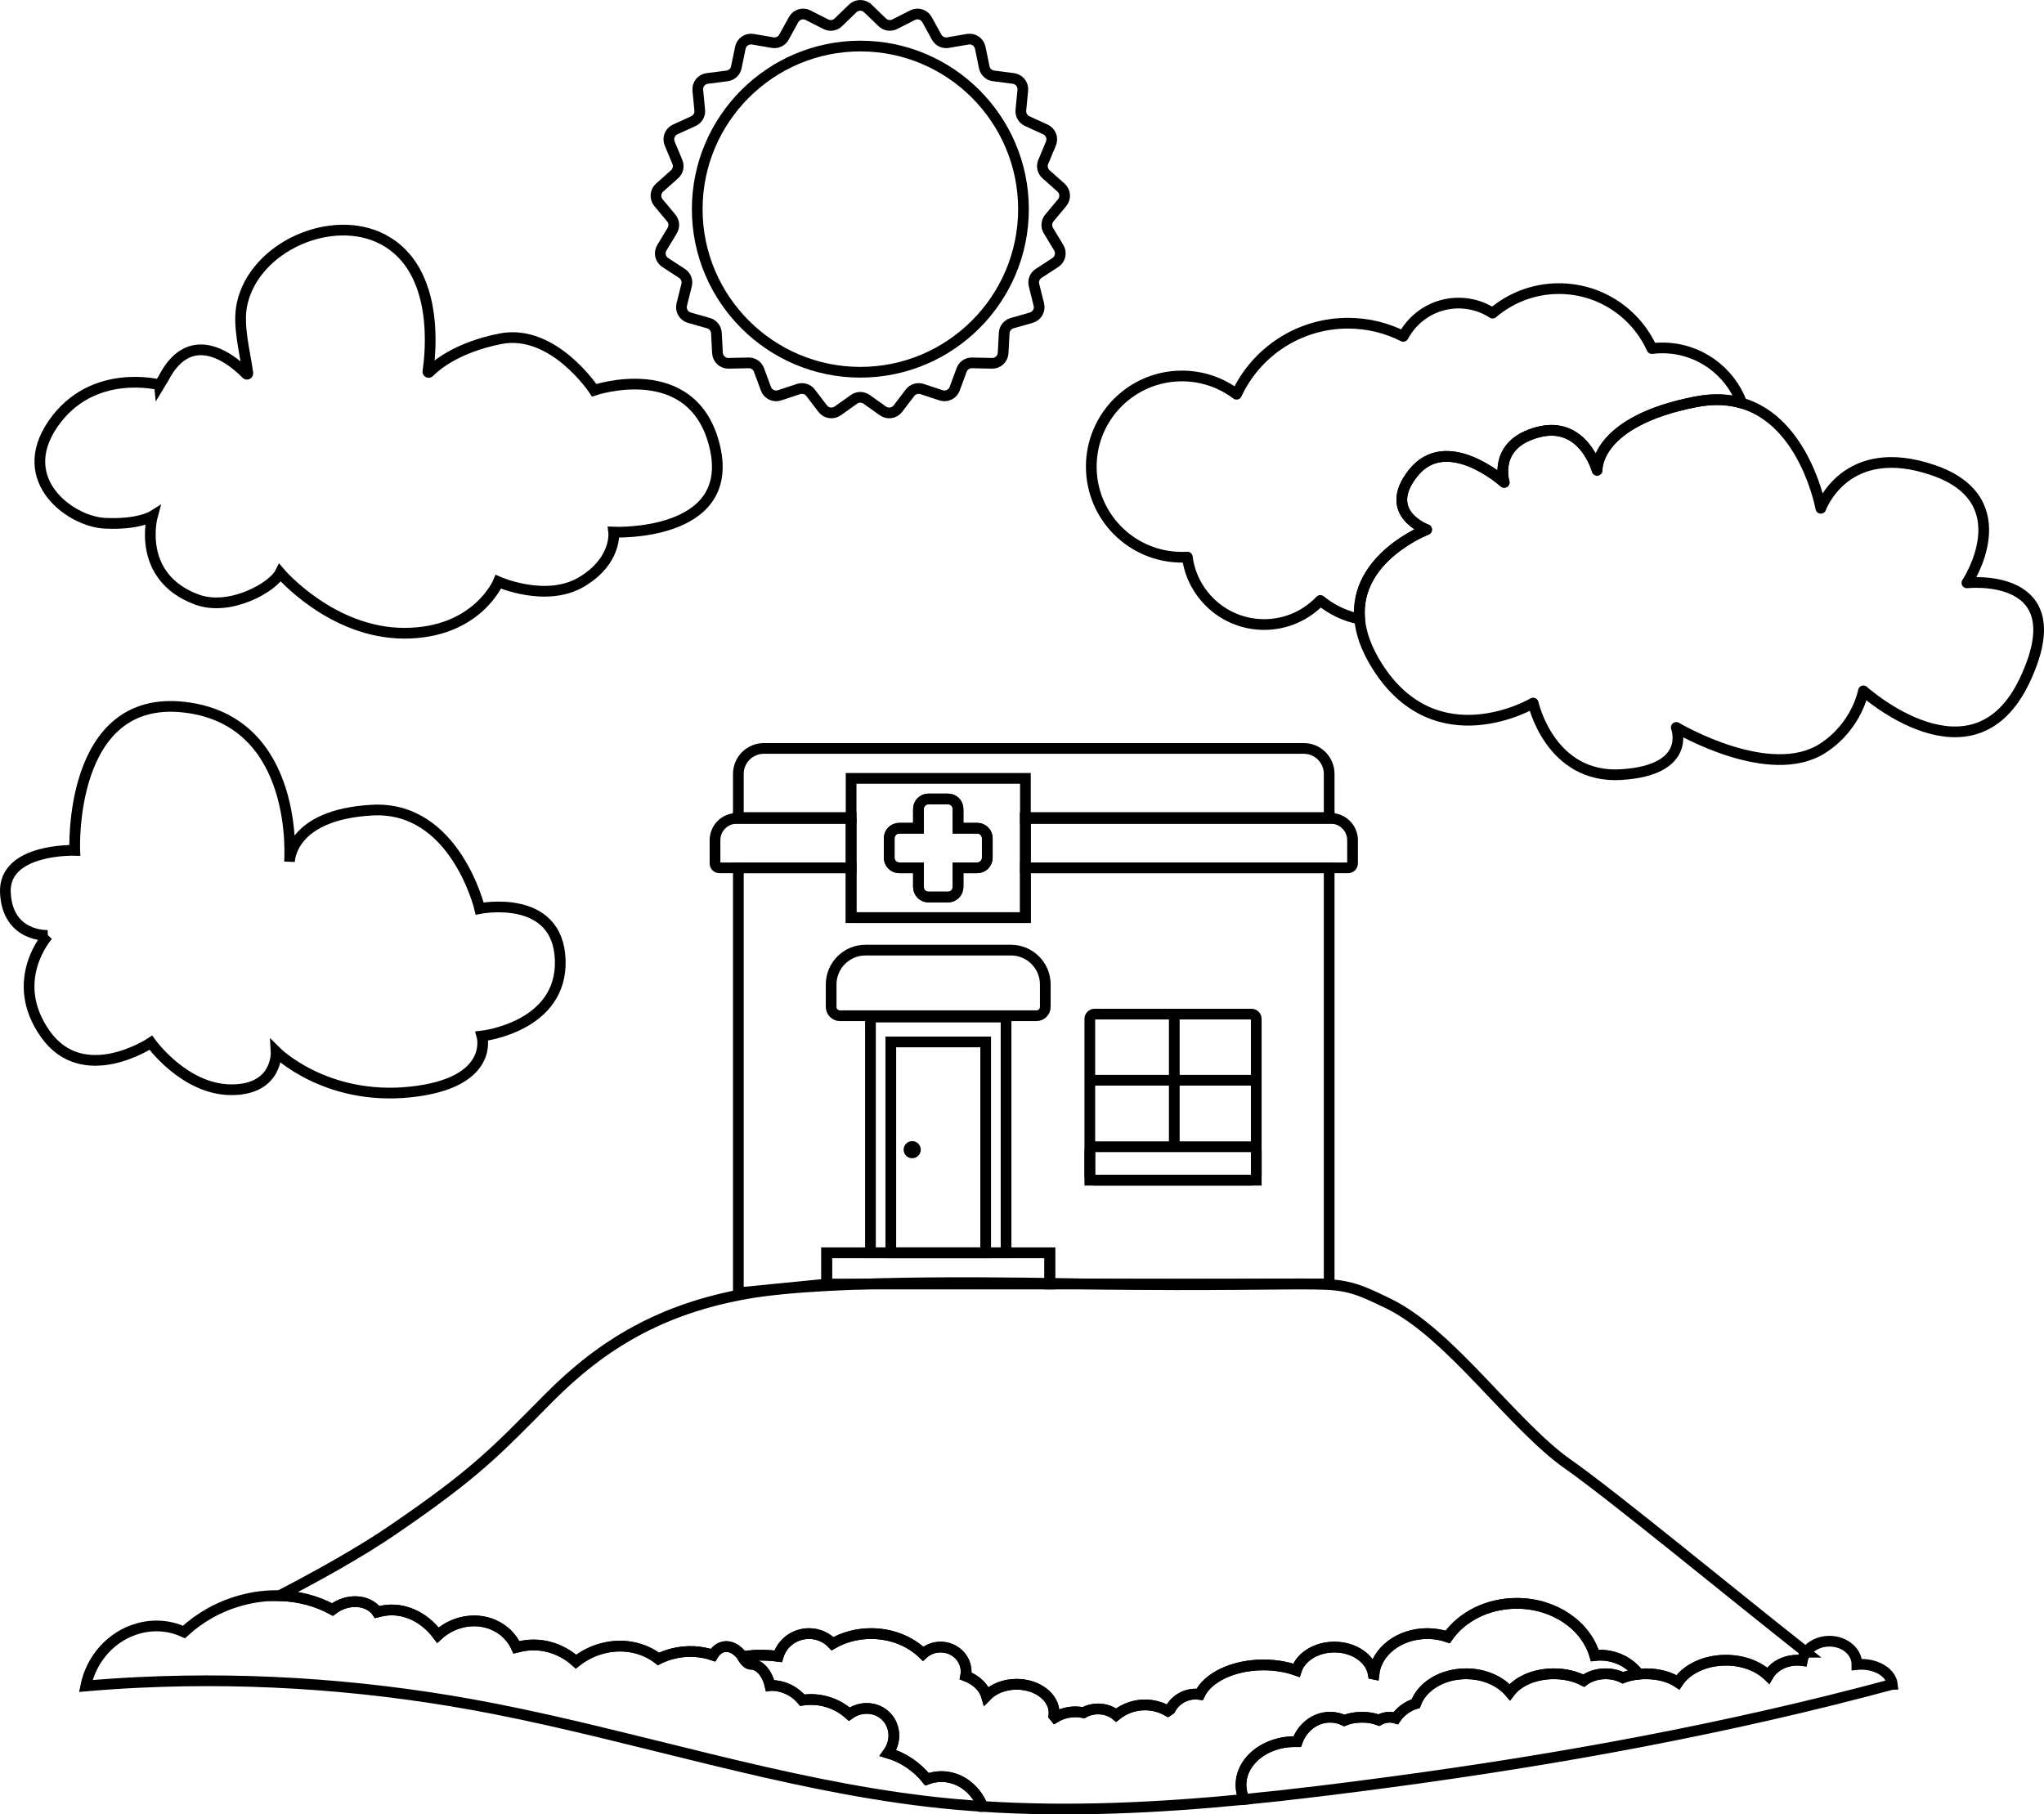 <?xml version="1.0" encoding="UTF-8"?>
<svg id="Layer_2" data-name="Layer 2" xmlns="http://www.w3.org/2000/svg" viewBox="0 0 572.51 508.27">
  <defs>
    <style>
      .cls-1 {
        stroke-miterlimit: 10;
      }

      .cls-1, .cls-2 {
        fill: none;
        stroke: #000;
        stroke-width: 3px;
      }

      .cls-3 {
        stroke-width: 0px;
      }

      .cls-2 {
        stroke-linecap: round;
        stroke-linejoin: round;
      }
    </style>
  </defs>
  <g id="Layer_1-2" data-name="Layer 1">
    <path class="cls-1" d="m458.99,468.98c-1.62.16-3.13.51-4.46,1.01-1.39-.7-3.04-1.11-4.82-1.11-2.38,0-4.54.73-6.14,1.92-2.33-1.2-5.23-1.92-8.37-1.92-5.38,0-10.04,2.09-12.34,5.15-2.63-3.1-7.13-5.15-12.24-5.15-6.71,0-12.36,3.53-14.1,8.35-2.3.71-4.26,2.17-5.58,4.08-.55-.17-1.13-.26-1.74-.26-1.08,0-2.1.29-3.01.81-1.36-.51-2.98-.81-4.71-.81-1.85,0-3.56.33-4.98.91-1.22-.59-2.56-.91-3.98-.91-4.19,0-7.77,2.84-9.21,6.85-.23,0-.45-.01-.69-.01-.28,0-.56.01-.84.02-.14,0-.29.01-.43.03-.24,0-.48.03-.71.06-.48.04-.95.11-1.41.2-.18.03-.36.07-.54.11-.19.04-.37.08-.54.13-.31.07-.62.16-.92.26-.21.06-.43.13-.64.21-.34.11-.67.24-.98.38-.2.08-.38.16-.57.26-.07.03-.14.06-.21.1-.17.08-.33.16-.49.25-.07.03-.14.07-.21.11-.14.08-.29.16-.43.24-.06.04-.12.07-.19.12-.32.19-.63.4-.94.63-.63.44-1.21.94-1.74,1.49-.17.16-.33.33-.48.51-.2.22-.38.45-.56.68s-.35.47-.5.71c-.02.02-.04.04-.04.07-.1.15-.19.3-.28.45-.07.12-.14.24-.2.37-.08.14-.15.27-.21.41-.07.14-.13.29-.2.44-.04.09-.07.18-.11.27-.16.41-.29.82-.39,1.25-.03.08-.04.17-.06.26-.04.18-.07.35-.1.53-.03.18-.05.36-.06.54-.02.12-.04.23-.04.34-.02.22-.03.45-.03.68,0,1.43.31,2.81.88,4.08-24.39,2.37-48.98,3.55-73.26,1.96-.82-2.1-2.08-3.88-3.61-5.25-2.95-2.65-6.95-3.79-10.93-2.7-.35.1-.68.21-1.01.33-2.88-3.55-6.67-6.1-10.9-7.35,1.35-1.87,1.94-4.24,1.44-6.57-.94-4.3-5.23-6.81-9.59-5.62-1,.27-1.92.73-2.73,1.31-3.5-3.13-8.25-4.65-13.15-3.92-.48-.56-1-1.08-1.56-1.54-1.97-1.61-4.44-2.58-7.13-2.58-.12,0-.23,0-.35.02-.8-3.48-2.93-5.97-5.43-5.97-1.16,0-2.62-2-.63-2.27,1.68-.24,1.72-.26,3.48-.26,1.66,0,3.27.12,4.84.32,1.08-3.67,4.54-6.37,8.65-6.37,2.6,0,4.95,1.09,6.59,2.83,3.09-1.79,6.8-2.83,10.8-2.83,5.79,0,10.98,2.18,14.56,5.65,1.28-1.16,3-1.87,4.9-1.87,3.96,0,7.16,3.08,7.16,6.89,0,.4-.04.8-.12,1.19,2.93,1.13,5.09,3.17,5.81,5.61,1.91-1.98,4.98-3.27,8.45-3.27,5.79,0,10.49,3.58,10.49,7.99,0,.26-.02.53-.05.79.14.15.28.31.4.47,1.61-.96,3.56-1.53,5.66-1.53.77,0,1.52.09,2.24.23,1.17-.66,2.56-1.04,4.07-1.04,1.96,0,3.75.66,5.07,1.73,2.24-1.8,5.03-2.86,8.07-2.86,2.3,0,4.47.61,6.36,1.69.22-.16.46-.31.71-.46,1.35-2.53,4.03-4.26,7.12-4.26.38,0,.77.04,1.13.09,2.29-4.78,9.43-8.26,17.87-8.26,3.35,0,6.49.55,9.21,1.51,1.21-3.74,5.52-6.51,10.65-6.51,5.6,0,10.21,3.29,10.91,7.55.05.01.11.02.16.03.69-6.36,7.12-11.36,14.96-11.36,2.02,0,3.95.34,5.71.94,3.94-5.64,11.13-9.41,19.34-9.41,10.55,0,19.41,6.21,21.86,14.61.49-.06.98-.09,1.49-.09,4.46,0,8.4,2.1,10.8,5.31Z"/>
    <path class="cls-1" d="m275.23,506.04c-5.07-.33-10.14-.78-15.19-1.37-40.97-4.78-81.2-18.06-121.33-25.94-32.91-6.46-66.44-9.02-99.82-7.43-4.96.24-9.92.57-14.87,1,1.53-7.56,7.13-14.04,14.8-16.14,4.45-1.21,8.9-.75,12.71,1.01,4.37-4.04,9.82-7.16,16.01-8.85,3.64-1,7.26-1.42,10.75-1.32,5.38.13,10.45,1.5,14.82,3.88,1.04-.81,2.29-1.46,3.68-1.84,3.67-1,7.21.13,8.86,2.57.13-.03.26-.08.39-.11,6.2-1.7,12.51,1.07,16.61,6.56,1.75-1.6,3.88-2.82,6.3-3.48,6.63-1.81,13.16,1.23,15.72,6.92.09-.02.17-.05.26-.08,5.98-1.63,11.97.09,16.39,4.06,2.09-1.65,4.53-2.92,7.22-3.66,5.87-1.6,11.67-.35,15.88,2.9,1.15-.56,2.36-1.03,3.63-1.38,2.14-.58,4.28-.79,6.38-.68,1.8.1,3.56.43,5.25,1,.69-1.14,1.62-1.96,2.76-2.27,1.95-.53,4,.55,5.51,2.64-.21.03,1.15,2.17,2.31,2.17,2.51,0,4.63,2.49,5.43,5.97.12-.01.23-.02.35-.02,2.69,0,5.16.97,7.13,2.58.56.46,1.08.98,1.56,1.54,4.9-.73,9.65.79,13.15,3.92.81-.58,1.73-1.04,2.73-1.31,4.36-1.19,8.65,1.32,9.59,5.62.51,2.33-.09,4.7-1.44,6.57,4.23,1.25,8.02,3.8,10.9,7.35.33-.12.66-.23,1.01-.33,3.99-1.09,7.98.05,10.93,2.7,1.53,1.37,2.79,3.15,3.61,5.25Z"/>
    <path class="cls-1" d="m529.99,471.84c-46.17,12.46-93.48,21.07-140.48,27.36-13.56,1.82-27.26,3.53-41.02,4.88-.57-1.27-.88-2.65-.88-4.08,0-.23,0-.46.03-.68,0-.12.02-.23.04-.34,0-.18.04-.36.06-.54.03-.18.06-.35.1-.53.02-.09.04-.18.06-.26.1-.43.23-.84.39-1.25.04-.09.07-.18.11-.27.06-.15.12-.3.2-.44.06-.14.13-.27.21-.41.05-.13.12-.25.2-.37.09-.15.18-.3.28-.45,0-.03.03-.05.04-.07.15-.24.32-.48.5-.71s.37-.46.56-.68c.15-.18.31-.35.48-.51.53-.55,1.11-1.05,1.74-1.49.3-.23.62-.44.94-.63.06-.05.12-.08.19-.12.14-.08.29-.16.43-.24.06-.04.13-.08.21-.11.16-.09.32-.17.49-.25.07-.04.14-.07.21-.1.19-.09.37-.18.57-.26.31-.14.64-.27.98-.38.21-.08.43-.15.64-.21.29-.1.61-.19.92-.26.18-.05.36-.09.54-.13.18-.04.36-.08.54-.11.46-.09.93-.16,1.41-.2.23-.03.47-.05.71-.06.14-.02.29-.03.43-.03.28,0,.56-.02.84-.02.23,0,.45.01.69.01,1.44-4.01,5.02-6.85,9.21-6.85,1.42,0,2.76.32,3.98.91,1.42-.58,3.13-.91,4.98-.91,1.73,0,3.34.3,4.71.81.91-.52,1.93-.81,3.01-.81.61,0,1.19.09,1.74.26,1.32-1.91,3.28-3.37,5.58-4.08,1.74-4.82,7.39-8.35,14.1-8.35,5.11,0,9.6,2.05,12.24,5.15,2.3-3.06,6.96-5.15,12.34-5.15,3.14,0,6.04.72,8.37,1.92,1.6-1.19,3.75-1.92,6.14-1.92,1.78,0,3.43.41,4.82,1.11,1.33-.5,2.84-.85,4.46-1.01.65-.07,1.32-.1,2-.1,3.58,0,6.78.92,8.96,2.38,2.42-3.66,7.52-6.18,13.42-6.18,4.84,0,9.14,1.69,11.86,4.31,1.48-2.55,4.59-4.31,8.2-4.31.45,0,.9.03,1.34.09.17-.85.53-1.64,1.05-2.33,1.35-1.85,3.77-3.09,6.54-3.09,4.25,0,7.7,2.91,7.7,6.48v.07c.4-.04.81-.07,1.23-.07,4.57,0,8.33,2.47,8.7,5.61Z"/>
    <path class="cls-1" d="m505.83,462.84c-.53.69-.88,1.48-1.05,2.33-.44-.06-.88-.09-1.34-.09-3.61,0-6.72,1.76-8.2,4.31-2.72-2.62-7.02-4.31-11.86-4.31-5.9,0-11,2.52-13.42,6.18-2.18-1.46-5.39-2.38-8.96-2.38-.68,0-1.35.03-2,.1-2.4-3.21-6.34-5.31-10.8-5.31-.51,0-1,.03-1.49.09-2.45-8.4-11.31-14.61-21.86-14.61-8.21,0-15.4,3.77-19.34,9.41-1.76-.6-3.68-.94-5.71-.94-7.85,0-14.28,5-14.96,11.36-.05-.01-.11-.02-.16-.03-.7-4.26-5.31-7.55-10.91-7.55-5.13,0-9.44,2.77-10.65,6.51-2.72-.96-5.86-1.51-9.21-1.51-8.45,0-15.58,3.48-17.87,8.26-.37-.05-.75-.09-1.13-.09-3.09,0-5.77,1.73-7.12,4.26-.25.15-.49.3-.71.46-1.89-1.08-4.06-1.69-6.36-1.69-3.04,0-5.83,1.06-8.07,2.86-1.33-1.07-3.11-1.73-5.07-1.73-1.51,0-2.9.38-4.07,1.04-.72-.14-1.47-.23-2.24-.23-2.1,0-4.06.57-5.66,1.53-.12-.16-.26-.32-.4-.47.04-.26.05-.53.05-.79,0-4.41-4.7-7.99-10.49-7.99-3.47,0-6.54,1.29-8.45,3.27-.71-2.44-2.88-4.48-5.81-5.61.07-.39.12-.79.12-1.19,0-3.81-3.2-6.89-7.16-6.89-1.9,0-3.62.71-4.9,1.87-3.58-3.47-8.78-5.65-14.56-5.65-4,0-7.71,1.04-10.8,2.83-1.64-1.74-3.99-2.83-6.59-2.83-4.11,0-7.57,2.7-8.65,6.37-1.57-.2-3.18-.32-4.84-.32-1.77,0-3.49.12-5.16.36-1.51-2.09-3.56-3.17-5.51-2.64-1.13.31-2.07,1.13-2.76,2.27-1.69-.57-3.45-.9-5.25-1-2.1-.11-4.24.1-6.38.68-1.27.35-2.48.82-3.63,1.38-4.21-3.25-10.01-4.5-15.88-2.9-2.69.74-5.14,2.01-7.22,3.66-4.42-3.97-10.42-5.69-16.39-4.06-.09.03-.17.06-.26.08-2.56-5.69-9.09-8.73-15.72-6.92-2.42.66-4.55,1.88-6.3,3.48-4.1-5.49-10.42-8.26-16.61-6.56-.13.03-.26.08-.39.11-1.64-2.44-5.18-3.57-8.86-2.57-1.39.38-2.64,1.03-3.68,1.84-4.37-2.38-9.44-3.75-14.82-3.88,11.11-5.79,22.75-12.29,31.55-18.3,23.4-15.99,28.8-21.88,43.8-37.03,15-15.15,31.68-25.11,55.67-29.32,24-4.21,79.31-2.91,96.1-2.66,73.02,1.1,66.02-2.96,83.42,5.46,17.39,8.42,34.76,34.09,50.36,45.04,12.57,8.81,45.74,36.18,66.64,52.65Z"/>
    <g>
      <rect class="cls-1" x="206.81" y="229.02" width="31.58" height=".23"/>
      <rect class="cls-1" x="287.21" y="229.02" width="85.08" height=".23"/>
      <polygon class="cls-1" points="372.29 243.11 372.29 359.7 294.04 359.7 294.04 350.95 231.56 350.95 231.56 359.7 206.81 362.15 206.81 243.11 238.39 243.11 238.39 257.06 287.21 257.06 287.21 243.11 372.29 243.11"/>
      <g>
        <rect class="cls-1" x="243.81" y="284.91" width="37.98" height="66.04"/>
        <rect class="cls-1" x="249.51" y="291.88" width="26.57" height="59.07"/>
        <path class="cls-1" d="m283.17,266.16h-40.76c-5.3,0-9.61,4.31-9.61,9.61v6.29c0,1.37,1.11,2.48,2.48,2.48h55.02c1.37,0,2.48-1.11,2.48-2.48v-6.29c0-5.3-4.31-9.61-9.61-9.61h0Z"/>
      </g>
      <path class="cls-1" d="m372.29,229.25v-12.46c0-3.94-3.19-7.13-7.13-7.13m0,0h-151.21c-3.94,0-7.14,3.19-7.14,7.13v12.46"/>
      <path class="cls-1" d="m305.25,330.61v-45.18c0-.74.6-1.34,1.34-1.34h43.94c.74,0,1.34.6,1.34,1.34v45.18h-46.62Z"/>
      <g>
        <path class="cls-1" d="m238.39,229.25v13.86h-36.88c-.69,0-1.24-.55-1.24-1.24v-6.51c0-3.37,2.74-6.11,6.1-6.11h32.02Z"/>
        <path class="cls-1" d="m378.84,235.36v6.51c0,.69-.56,1.24-1.24,1.24h-90.39v-13.86h85.52c3.37,0,6.11,2.74,6.11,6.11Z"/>
      </g>
      <path class="cls-1" d="m238.39,218.05v39.01h48.82v-39.01h-48.82Zm38.14,22.23c0,1.56-1.26,2.82-2.81,2.82h-5.38v5.37c0,1.56-1.26,2.82-2.81,2.82h-5.46c-1.56,0-2.82-1.26-2.82-2.82v-5.37h-5.37c-1.56,0-2.82-1.26-2.82-2.82v-5.46c0-1.55,1.26-2.81,2.82-2.81h5.37v-5.38c0-1.56,1.26-2.82,2.82-2.82h5.46c1.55,0,2.81,1.26,2.81,2.82v5.38h5.38c1.55,0,2.81,1.26,2.81,2.81v5.46Z"/>
      <path class="cls-1" d="m276.53,234.82v5.46c0,1.56-1.26,2.82-2.81,2.82h-5.38v5.37c0,1.56-1.26,2.82-2.81,2.82h-5.46c-1.56,0-2.82-1.26-2.82-2.82v-5.37h-5.37c-1.56,0-2.82-1.26-2.82-2.82v-5.46c0-1.55,1.26-2.81,2.82-2.81h5.37v-5.38c0-1.56,1.26-2.82,2.82-2.82h5.46c1.55,0,2.81,1.26,2.81,2.82v5.38h5.38c1.55,0,2.81,1.26,2.81,2.81Z"/>
      <rect class="cls-1" x="231.56" y="350.95" width="62.48" height="8.75"/>
      <rect class="cls-1" x="305.26" y="321.24" width="46.62" height="9.37" rx="1.24" ry="1.24"/>
    </g>
    <circle class="cls-3" cx="255.5" cy="322.06" r="2.4"/>
    <line class="cls-1" x1="328.91" y1="283.91" x2="328.91" y2="320.32"/>
    <line class="cls-1" x1="305.51" y1="302.61" x2="351.83" y2="302.61"/>
    <path class="cls-2" d="m487.87,112.93c-3.68-1.08-7.93-1.33-12.83-.38-28.56,5.54-27.7,19.18-27.7,19.18,0,0-3.84-14.06-16.63-10.65-12.51,3.34-9.52,13.6-9.39,14.05-.35-.31-16.23-14.4-25.56-2.54-8.83,11.21,3.83,15.77,3.83,15.77,0,0-20.32,7.82-18.76,25.06-4.12-.82-7.88-2.65-11.01-5.22-3.95,4.16-9.54,6.75-15.73,6.75-11.04,0-20.15-8.24-21.53-18.9-.5.04-1,.05-1.51.05-14.02,0-25.39-11.37-25.39-25.38s11.37-25.4,25.39-25.4c5.75,0,11.04,1.9,15.3,5.12,5.46-11.75,17.38-19.9,31.2-19.9,5.58,0,10.83,1.32,15.49,3.68,2.95-5.54,8.79-9.32,15.5-9.32,3.52,0,6.79,1.04,9.53,2.82,5-4.28,11.49-6.87,18.59-6.87,11.58,0,21.55,6.89,26.03,16.8.96-.14,1.94-.19,2.92-.19,10.2,0,18.91,6.44,22.26,15.47Z"/>
    <path class="cls-1" d="m13.42,262.03s-11.37,12.59-.72,27.63,29.55,2.45,29.55,2.45c0,0,9.4,13.16,22.56,13.16s12.53-10.65,12.53-10.65c0,0,13.79,13.79,37.6,11.28s20.05-15.67,20.05-15.67c0,0,22.56-2.51,21.93-21.31-.63-18.8-22.56-14.41-22.56-14.41,0,0-6.89-28.82-30.08-27.57-23.19,1.25-23.19,14.41-23.19,14.41,0,0,3.13-39.48-29.45-43.24s-30.7,40.1-30.7,40.1c0,0-20.05-.63-19.43,11.91.63,12.53,11.91,11.91,11.91,11.91Z"/>
    <path class="cls-2" d="m567.12,190.56c-14.49,30.69-45.19,2.98-45.19,2.98,0,0-1.72,9.8-11.36,16.05-14.79,9.6-40.45-5.45-41.06-5.81.17.46,4.28,11.96-15.35,13.21-20.04,1.28-24.73-20.04-24.73-20.04,0,0-27.11,16.02-43.74-10.41-3.06-4.87-4.52-9.24-4.86-13.12-1.56-17.24,18.76-25.06,18.76-25.06,0,0-12.66-4.56-3.83-15.77,9.33-11.86,25.21,2.23,25.56,2.54-.13-.45-3.12-10.71,9.39-14.05,12.79-3.41,16.63,10.65,16.63,10.65,0,0-.86-13.64,27.7-19.18,4.9-.95,9.15-.7,12.83.38,17.74,5.19,22.13,29.46,22.13,29.46,0,0,6.82-19.18,31.54-10.66,24.73,8.53,9.38,31.55,9.38,31.55,0,0,30.69-3.41,16.2,27.28Z"/>
    <g>
      <path class="cls-1" d="m240.98,104.28c-25.19,0-45.69-20.5-45.69-45.69s20.5-45.69,45.69-45.69,45.69,20.5,45.69,45.69-20.5,45.69-45.69,45.69Z"/>
      <path class="cls-1" d="m243.09,2.36l4.03,3.9c.93.9,2.34,1.11,3.49.53l5-2.54c1.46-.74,3.25-.19,4.04,1.25l2.7,4.91c.63,1.14,1.9,1.75,3.18,1.53l5.53-.95c1.62-.28,3.17.78,3.5,2.38l1.13,5.49c.26,1.27,1.3,2.24,2.59,2.4l5.56.72c1.63.21,2.8,1.68,2.64,3.31l-.54,5.58c-.12,1.29.59,2.52,1.77,3.06l5.1,2.33c1.49.68,2.18,2.42,1.55,3.94l-2.16,5.18c-.5,1.2-.18,2.58.79,3.44l4.19,3.73c1.23,1.09,1.37,2.96.32,4.22l-3.59,4.31c-.83,1-.94,2.41-.26,3.52l2.9,4.8c.85,1.4.43,3.23-.94,4.13l-4.7,3.06c-1.09.71-1.61,2.03-1.29,3.29l1.36,5.44c.4,1.59-.54,3.21-2.12,3.67l-5.39,1.54c-1.25.36-2.13,1.47-2.2,2.76l-.3,5.6c-.09,1.64-1.46,2.91-3.1,2.88l-5.61-.12c-1.3-.03-2.47.77-2.92,1.99l-1.94,5.26c-.57,1.54-2.26,2.35-3.81,1.84l-5.32-1.76c-1.23-.41-2.59,0-3.38,1.04l-3.4,4.46c-1,1.3-2.85,1.58-4.19.63l-4.57-3.25c-1.06-.75-2.48-.75-3.53,0l-4.57,3.25c-1.34.95-3.19.67-4.19-.63l-3.4-4.46c-.79-1.03-2.14-1.45-3.38-1.04l-5.32,1.76c-1.56.52-3.25-.3-3.81-1.84l-1.94-5.26c-.45-1.22-1.62-2.02-2.92-1.99l-5.61.12c-1.64.03-3.01-1.24-3.1-2.88l-.3-5.6c-.07-1.3-.95-2.41-2.2-2.76l-5.39-1.54c-1.58-.45-2.51-2.07-2.12-3.67l1.36-5.44c.32-1.26-.2-2.58-1.29-3.29l-4.7-3.06c-1.38-.9-1.79-2.72-.94-4.13l2.9-4.8c.67-1.11.57-2.53-.26-3.52l-3.59-4.31c-1.05-1.26-.91-3.13.32-4.22l4.19-3.73c.97-.86,1.29-2.25.79-3.44l-2.16-5.18c-.63-1.52.05-3.26,1.55-3.94l5.1-2.33c1.18-.54,1.89-1.77,1.77-3.06l-.54-5.58c-.16-1.63,1.01-3.1,2.64-3.31l5.56-.72c1.29-.17,2.33-1.13,2.59-2.4l1.13-5.49c.33-1.61,1.88-2.66,3.5-2.38l5.53.95c1.28.22,2.56-.4,3.18-1.53l2.7-4.91c.79-1.44,2.58-1.99,4.04-1.25l5,2.54c1.16.59,2.56.38,3.49-.53l4.03-3.9c1.18-1.14,3.05-1.14,4.23,0Z"/>
    </g>
    <path class="cls-1" d="m44.67,107.81s-18.88-4.97-29.82,10.93c-10.93,15.9,4.97,27.33,14.41,27.83,9.44.5,13.42-1.99,13.42-1.99,0,0-4.68,17.01,12.42,23.36,9.32,3.46,21.37-3.48,23.36-7.45,0,0,14.41,16.9,34.79,16.9s26.34-14.41,26.34-14.41c0,0,13.42,5.96,23.36,0s8.94-13.91,8.94-13.91c0,0,34.29,1.49,28.33-23.85-5.96-25.34-33.79-15.9-33.79-15.9,0,0-11.43-17.39-26.34-14.41-12.31,2.46-18.18,7.64-19.86,9.36-.16.16-.42.03-.39-.19.71-4.58,3.59-28.48-12.55-37-14.26-7.53-35.98,1.98-39.48,18.03-1.32,6.06.8,13.38,1.61,19.45.03.24-.26.39-.43.21-2.71-2.82-15.13-14.38-23.2,1.21l-1.12,1.85Z"/>
  </g>
</svg>